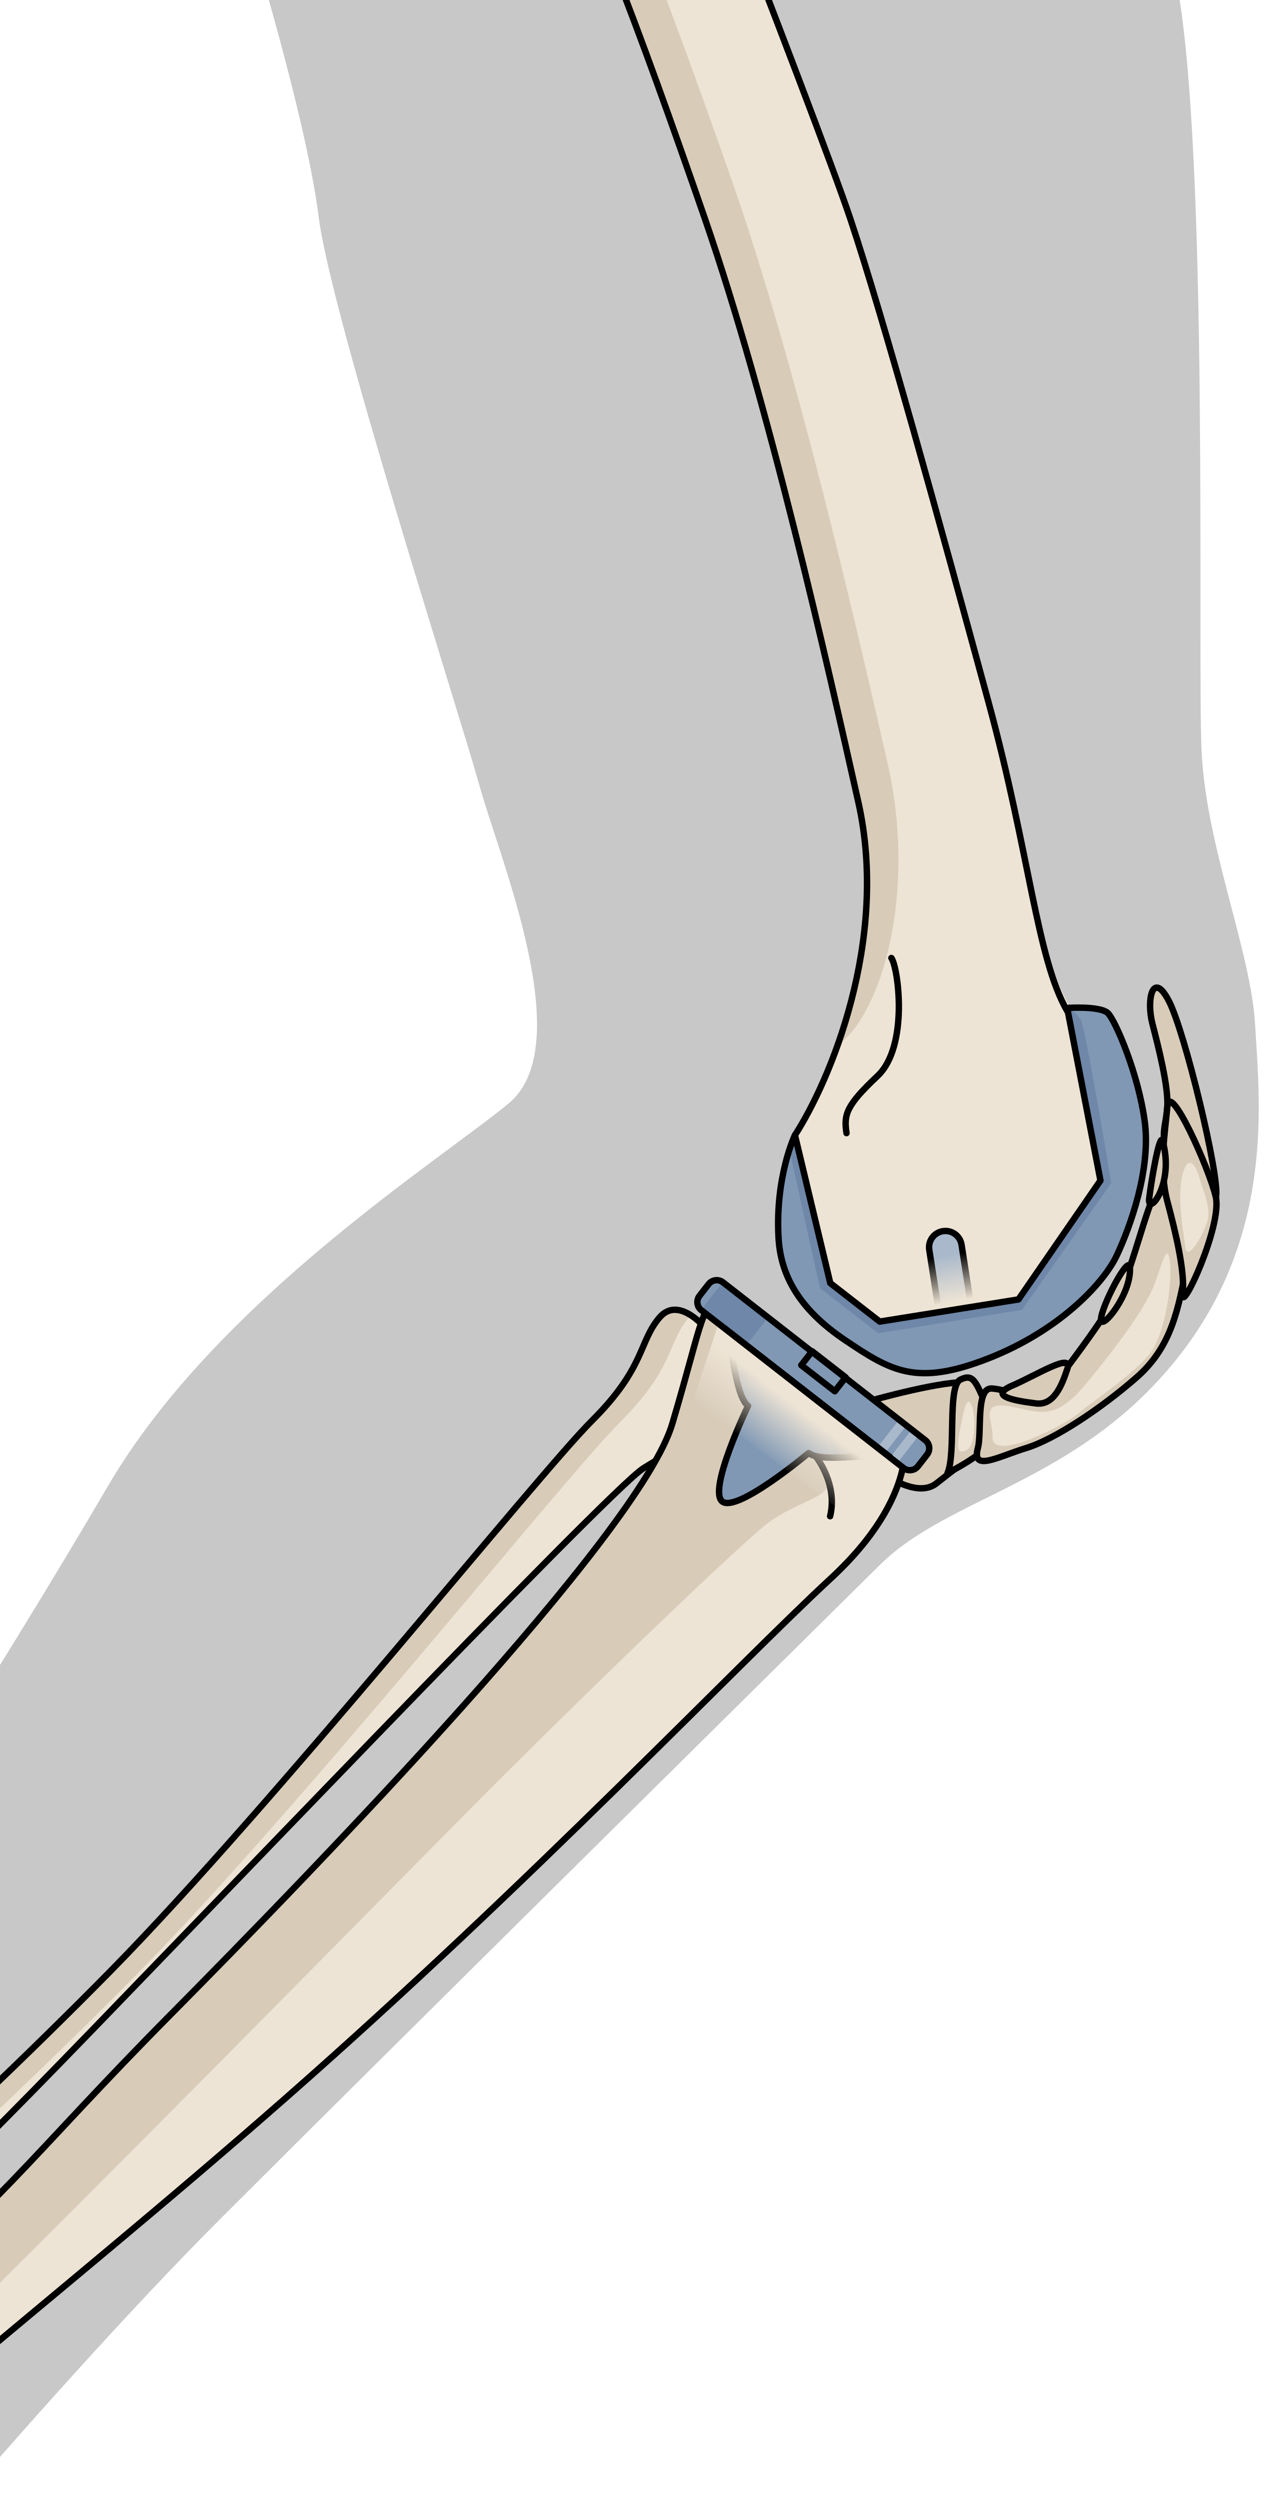 <?xml version="1.0" encoding="utf-8"?>
<!-- Generator: Adobe Illustrator 16.0.0, SVG Export Plug-In . SVG Version: 6.00 Build 0)  -->
<!DOCTYPE svg PUBLIC "-//W3C//DTD SVG 1.1//EN" "http://www.w3.org/Graphics/SVG/1.1/DTD/svg11.dtd">
<svg version="1.1" id="Layer_1" xmlns="http://www.w3.org/2000/svg" xmlns:xlink="http://www.w3.org/1999/xlink" x="0px" y="0px"
	 width="199.993px" height="390.324px" viewBox="0 0 199.993 390.324" enable-background="new 0 0 199.993 390.324"
	 xml:space="preserve">
<g>
	<defs>
		<rect id="SVGID_1_" width="199.993" height="390.324"/>
	</defs>
	<clipPath id="SVGID_2_">
		<use xlink:href="#SVGID_1_"  overflow="visible"/>
	</clipPath>
	<g clip-path="url(#SVGID_2_)">
		<path fill="#C8C8C8" d="M38.799-10.833c0,0,9.018,29.231,10.951,44.669c1.932,15.437,21.898,77.27,25.119,88.866
			c3.221,11.593,15.457,40.577,4.508,49.595c-10.949,9.018-45.729,31.02-62.477,59.631c-16.748,28.609-47.019,76.918-63.766,97.527
			c-16.747,20.611-57.325,81.379-57.325,81.379l70.206,12.661c0,0,39.612-48.309,68.597-77.292
			c28.984-28.984,91.783-91.009,102.734-101.863c10.949-10.854,30.807-12.787,46.32-32.11
			c15.513-19.321,12.938-40.577,12.293-52.171c-0.645-11.594-7.73-28.041-8.375-43.005c-0.644-14.964,1.18-93.65-3.918-120.005
			L38.799-10.833z"/>
		<g>
			<path fill="#D8CCB9" stroke="#000000" stroke-linecap="round" stroke-linejoin="round" stroke-miterlimit="10" d="
				M135.911,228.562c2.692,2.333,7.539,5.205,10.29,3.022c4.802-3.808,8.667-6.333,7.667-8c-1-1.666,1.197-8.1-4.137-7.767
				c-5.333,0.333-15.863,3.435-15.863,3.435L135.911,228.562z"/>
			<path fill="#D8CCB9" stroke="#000000" stroke-linecap="round" stroke-linejoin="round" stroke-miterlimit="10" d="
				M147.926,229.983c1.376-3.095-0.068-13.551,1.995-14.583c2.063-1.031,2.407,0.345,4.126,4.128
				c1.721,3.782,1.721,3.438,0.688,5.501C153.704,227.094,147.926,229.983,147.926,229.983z"/>
			<path fill="#D8CCB9" stroke="#000000" stroke-linecap="round" stroke-linejoin="round" stroke-miterlimit="10" d="
				M152.672,226.062c0.641-2.347-0.344-9.285,2.063-9.285s7.909,2.752,9.284,0.345c1.377-2.408,10.317-13.068,12.381-19.259
				s3.783-13.067,5.502-14.099c1.72-1.032,4.814,6.189,3.439,13.411s-2.408,13.068-7.91,17.882
				c-5.502,4.814-12.723,9.629-17.193,11.005C155.768,227.437,151.641,229.845,152.672,226.062z"/>
			<path fill="#D8CCB9" stroke="#000000" stroke-linecap="round" stroke-linejoin="round" stroke-miterlimit="10" d="
				M182.591,180.607c-1.636-3.48-0.527-4.685-0.345-7.849c0.184-3.165-1.393-9.29-2.338-12.968
				c-0.945-3.679,0.035-8.368,2.559-3.551c2.524,4.817,7.912,27.284,7.391,30.504S183.657,182.873,182.591,180.607z"/>
			<path fill="#D8CCB9" stroke="#000000" stroke-linecap="round" stroke-linejoin="round" stroke-miterlimit="10" d="
				M182.247,172.759c-0.314,3.785-1.375,9.629,0,14.787c1.376,5.158,2.752,11.005,2.408,14.443
				c-0.344,3.439,6.189-10.661,5.158-15.132C188.782,182.388,182.59,168.631,182.247,172.759z"/>
			<path fill="#EEE4D5" d="M154.964,224.379c0.087-2.617-2.086-5.604,2.606-4.821c4.691,0.782,6.906,2.606,11.989-3.519
				s8.471-10.947,10.034-14.074c1.564-3.128,2.477-8.342,2.998-5.344s-0.521,11.858-3.389,15.117
				c-2.867,3.258-8.602,7.037-10.947,8.992S154.834,228.289,154.964,224.379z"/>
			<path fill="#EEE4D5" d="M187.153,183.59c-0.498-1.873-1.824-3.52-2.605,0.13c-0.782,3.649,0.248,8.699,0.521,11.077
				s3.127-2.476,3.518-4.561C188.977,188.15,187.674,185.545,187.153,183.59z"/>
			<path fill="#EEE4D5" d="M150.272,221.252c-0.424,2.178-1.173,5.344-0.26,5.344c0.912,0,2.215-0.392,2.085-4.822
				C152.043,219.945,151.184,216.561,150.272,221.252z"/>
			<path fill="#D8CCB9" stroke="#000000" stroke-linecap="round" stroke-linejoin="round" stroke-miterlimit="10" d="
				M161.745,219.107c-3.843-0.479-7.348-1.225-3.674-2.799s9.447-5.249,8.573-2.625C165.77,216.309,164.544,219.457,161.745,219.107
				z"/>
			<path fill="#D8CCB9" stroke="#000000" stroke-linecap="round" stroke-linejoin="round" stroke-miterlimit="10" d="
				M176.401,197.862c-0.158-2.122-4.508,6.199-4.508,8.124C171.893,207.91,176.709,201.986,176.401,197.862z"/>
			<path fill="#D8CCB9" stroke="#000000" stroke-linecap="round" stroke-linejoin="round" stroke-miterlimit="10" d="
				M181.516,178.166c-0.438-1.552-1.75,5.949-2.1,8.924S183.44,184.99,181.516,178.166z"/>
		</g>
		<g>
			<path fill="#EEE4D5" d="M170.049,160.848c-0.165-0.145-0.329-0.288-0.484-0.454c-7.168-6.927-7.719-23.148-15.217-50.692
				c-7.652-28.165-16.463-60.182-21.555-75.438c-5.092-15.266-38.075-99.35-38.075-99.35s0.115-2.995-2.561-7.536
				c-2.667-4.531-1.787-11.303-0.212-18.56c1.584-7.246-6.812-18.907-15.121-19.604c-8.309-0.695-19.332,5.555-21.845,12.841
				c-2.512,7.274,6.744,17.052,6.744,17.052c4.512,5.372,0.812,12.812,4.251,18.569c3.439,5.759,7.777,11.575,16.357,27.294
				c8.578,15.72,17.603,39.921,27.68,69.061c10.086,29.129,19.13,69.523,24,91.194c4.858,21.661-4.475,43.631-9.904,51.999
				c0,0-5.148,7.092-1.285,16.424c3.865,9.344,19.643,19.004,34.781,12.242c15.141-6.763,16.744-18.357,16.744-26.734
				C174.348,170.789,171.362,162.993,170.049,160.848z"/>
			<g>
				<path fill="#D8CCB9" d="M65.428-86.723c4.529,5.347,0.863,12.805,4.324,18.547c3.467,5.742,7.824,11.545,16.471,27.227
					c8.645,15.682,17.768,39.843,27.971,68.939c10.203,29.096,19.416,69.453,24.368,91.098c4.679,20.441-0.983,39.307-7.812,44.147
					c3.537-7.538,6.619-23.017,3.254-38.009c-4.863-21.668-13.91-62.061-23.994-91.197C99.927,4.888,90.905-19.31,82.325-35.028
					S69.409-56.564,65.971-62.323c-3.438-5.757,0.258-13.2-4.251-18.564c0,0-9.251-9.781-6.74-17.06
					c0.655-1.9,1.897-3.725,3.513-5.378C56.5-96.088,65.428-86.723,65.428-86.723z"/>
			</g>
			<g>
				<path fill="none" stroke="#000000" stroke-linecap="round" stroke-linejoin="round" stroke-miterlimit="10" d="M132.159,176.906
					c-0.436-2.9-0.072-4.295,4.844-8.922c4.912-4.627,3.234-16.979,2.158-18.423"/>
				<path fill="none" stroke="#000000" stroke-linecap="round" stroke-linejoin="round" stroke-miterlimit="10" d="M124.108,177.225
					c5.422-8.375,14.759-30.335,9.896-51.999c-4.863-21.668-13.91-62.061-23.994-91.197C99.927,4.888,90.905-19.31,82.325-35.028
					S69.409-56.564,65.971-62.323c-3.438-5.757,0.258-13.2-4.251-18.564c0,0-9.251-9.781-6.74-17.06
					c2.509-7.279,13.528-13.529,21.841-12.836c8.313,0.697,16.7,12.356,15.123,19.604c-1.576,7.249-2.46,14.027,0.214,18.559
					c2.671,4.534,2.56,7.536,2.56,7.536s32.984,84.087,38.071,99.345c5.091,15.258,13.905,47.278,21.56,75.44
					c6.419,23.597,7.5,39.863,12.254,48.121"/>
			</g>
		</g>
		<g>
			<g>
				<path fill="#EEE4D5" d="M110.877,208.199c0,0,7.955,0.848,6.652,6.213c-1.303,5.367-11.855,11.588-17.08,14.816
					c-5.227,3.227-74.675,76.214-95.158,97.068c-20.48,20.857-64.988,64.572-75.591,84.699
					c-10.604,20.125-30.568,4.221-15.307-15.611c1.585-2.874,10.075-2.279,24.597-14.79c14.525-12.513,53.212-47.376,78.293-72.897
					c25.085-25.519,66.781-77.568,75.119-85.875c8.337-8.307,7.294-12.262,10.538-16.102
					C106.186,201.883,110.877,208.199,110.877,208.199z"/>
				<path fill="#D8CCB9" d="M-61.008,380.595c14.525-12.513,53.212-47.376,78.293-72.897c25.085-25.519,66.781-77.568,75.119-85.875
					c8.337-8.307,7.294-12.262,10.538-16.102c1.547-1.828,3.418-1.343,4.956-0.345c-0.144,0.13-0.288,0.251-0.429,0.413
					c-3.246,3.84-2.199,7.795-10.537,16.104c-8.34,8.303-50.035,60.354-75.121,85.875c-25.08,25.521-63.766,60.385-78.29,72.896
					c-14.524,12.508-21.72,14.164-23.305,17.039c-8.407,10.924-6.509,19.959-1.344,22.521c-8.563,1.016-15.176-10.938-4.478-24.84
					C-84.02,392.511-75.53,393.105-61.008,380.595z"/>
				<path fill="none" stroke="#000000" stroke-linecap="round" stroke-linejoin="round" stroke-miterlimit="10" d="M110.877,208.199
					c0,0,7.955,0.848,6.652,6.213c-1.303,5.367-11.855,11.588-17.08,14.816c-5.227,3.227-74.675,76.214-95.158,97.068
					c-20.48,20.857-64.988,64.572-75.591,84.699c-10.604,20.125-30.568,4.221-15.307-15.611c1.585-2.874,10.075-2.279,24.597-14.79
					c14.525-12.513,53.212-47.376,78.293-72.897c25.085-25.519,66.781-77.568,75.119-85.875c8.337-8.307,7.294-12.262,10.538-16.102
					C106.186,201.883,110.877,208.199,110.877,208.199z"/>
				<g>
					<path fill="#EEE4D5" d="M113.385,202.068c-4.156,1.75-3.32,3.004-8.419,20.193c-5.097,17.189-55.806,69.516-78.272,92.203
						c-22.47,22.688-25.297,28.631-54.691,53.799c-29.391,25.17-39.922,24.07-45.076,28.268c-5.15,4.196-4.031,6.033-2.598,10.449
						c4.59,11.742,15.306,15.612,15.306,15.612l1.286,0.372c0,0,0.694,0.232,5.352-0.641c4.659-0.873,9.127-9.742,18.124-23.336
						c8.996-13.594,41.849-37.756,80.16-71.398c38.313-33.646,70.835-67.944,85.086-81.102c14.25-13.16,11.492-22.971,11.492-22.971
						L113.385,202.068z"/>
					<path fill="#D8CCB9" d="M-59.057,422.971c0.01,0.002,0.028,0.006,0.051,0.008c0.003,0,0.006,0,0.01,0.002
						c0.028,0.002,0.065,0.006,0.113,0.008c0.002,0,0.007,0.002,0.009,0.002c0.044,0.002,0.099,0.003,0.161,0.003
						c0.013,0,0.026,0,0.039,0c0.144,0,0.336-0.007,0.589-0.026c0.025-0.002,0.053-0.004,0.079-0.005
						c0.104-0.009,0.221-0.019,0.345-0.032c0.041-0.003,0.079-0.006,0.123-0.012c0.159-0.016,0.33-0.035,0.522-0.061
						c0.007,0,0.016-0.002,0.023-0.004c-1.218-2.876,7.665-19.537,27.418-37.717c19.757-18.18,80.767-80.238,100.492-100.197
						c19.726-19.961,43.934-43.15,48.613-46.873c4.682-3.719,10.311-4.188,9.754-6.991c-0.557-2.806-3.645-5.161-3.645-5.161
						s-0.807,3.181-6.162-9.014c-3.75-8.54-1.805-10.57-3.459-12.797l-2.527-1.953c-4.264,1.668-3.428,2.922-8.526,20.111
						c-5.097,17.189-55.806,69.516-78.272,92.203c-0.671,0.678-1.322,1.338-1.958,1.984c-0.254,0.261-0.498,0.51-0.747,0.764
						c-0.373,0.382-0.747,0.763-1.107,1.133c-0.291,0.298-0.57,0.586-0.854,0.879c-0.308,0.317-0.617,0.636-0.918,0.945
						c-0.292,0.303-0.577,0.598-0.862,0.893c-0.276,0.289-0.554,0.576-0.823,0.857c-0.285,0.297-0.566,0.59-0.845,0.881
						c-0.262,0.273-0.522,0.545-0.779,0.814c-0.271,0.285-0.539,0.566-0.803,0.845c-0.255,0.268-0.507,0.533-0.756,0.796
						c-0.259,0.272-0.516,0.543-0.769,0.811c-0.24,0.254-0.476,0.504-0.711,0.754c-0.253,0.268-0.506,0.537-0.755,0.801
						c-0.241,0.257-0.479,0.51-0.716,0.762c-0.228,0.244-0.458,0.488-0.682,0.728c-0.308,0.329-0.612,0.651-0.914,0.976
						c-0.133,0.142-0.268,0.285-0.4,0.426c-1.721,1.84-3.358,3.596-4.977,5.318c-0.035,0.035-0.069,0.072-0.103,0.109
						c-0.319,0.339-0.636,0.676-0.954,1.012c-0.107,0.113-0.215,0.229-0.323,0.343c-0.292,0.308-0.584,0.616-0.876,0.923
						c-0.13,0.138-0.26,0.275-0.391,0.412c-0.277,0.291-0.557,0.584-0.836,0.875c-0.151,0.158-0.302,0.314-0.453,0.474
						c-0.267,0.278-0.536,0.556-0.805,0.835c-0.161,0.168-0.323,0.336-0.487,0.504c-0.268,0.277-0.537,0.553-0.809,0.832
						c-0.168,0.172-0.339,0.347-0.509,0.52c-0.268,0.275-0.537,0.549-0.809,0.825c-0.179,0.181-0.359,0.362-0.54,0.544
						c-0.272,0.274-0.544,0.549-0.821,0.826c-0.189,0.189-0.381,0.382-0.573,0.572c-0.273,0.273-0.546,0.544-0.825,0.82
						c-0.244,0.24-0.495,0.487-0.742,0.73c-0.403,0.395-0.812,0.795-1.228,1.199c-0.316,0.309-0.631,0.615-0.956,0.928
						c-0.206,0.198-0.418,0.4-0.626,0.6c-0.324,0.311-0.647,0.621-0.979,0.938c-0.201,0.191-0.408,0.387-0.612,0.58
						c-0.356,0.336-0.713,0.674-1.08,1.018c-0.198,0.186-0.402,0.375-0.603,0.563c-0.387,0.362-0.778,0.726-1.179,1.098
						c-0.191,0.177-0.388,0.358-0.583,0.538c-0.429,0.396-0.867,0.798-1.312,1.205c-0.178,0.162-0.358,0.326-0.539,0.492
						c-0.487,0.443-0.983,0.895-1.49,1.352c-0.152,0.137-0.303,0.273-0.456,0.412c-0.575,0.519-1.166,1.045-1.767,1.584
						c-0.091,0.08-0.181,0.16-0.272,0.242c-0.859,0.766-1.734,1.543-2.649,2.348c-2.418,2.871-4.293,4.941-5.499,6.025
						c-13.707,12.322-38.382,28.538-43.583,32.038c-2.946,1.98-4.288,0.047-4.899-2.009c-0.008,0.009-0.016,0.018-0.024,0.027
						c-0.542,0.562-0.955,1.082-1.261,1.582c-0.011,0.018-0.024,0.037-0.036,0.057c-0.085,0.143-0.157,0.283-0.226,0.423
						c-0.02,0.04-0.042,0.083-0.061,0.124c-0.061,0.133-0.111,0.264-0.159,0.396c-0.015,0.044-0.03,0.089-0.045,0.134
						c-0.042,0.132-0.077,0.262-0.105,0.391c-0.009,0.041-0.015,0.08-0.022,0.121c-0.026,0.137-0.048,0.273-0.061,0.408
						c-0.002,0.018-0.002,0.033-0.004,0.051c-0.051,0.628,0.03,1.264,0.192,1.949c0.01,0.037,0.017,0.076,0.026,0.115
						c0.038,0.147,0.078,0.299,0.121,0.451c0.014,0.049,0.027,0.097,0.041,0.146c0.046,0.153,0.093,0.312,0.144,0.474
						c0.014,0.042,0.026,0.084,0.04,0.125c0.183,0.576,0.394,1.191,0.615,1.871c4.59,11.742,15.306,15.612,15.306,15.612
						l1.286,0.372c0,0,0.006,0.002,0.015,0.004C-59.062,422.971-59.06,422.971-59.057,422.971z"/>
					<path fill="none" stroke="#000000" stroke-linecap="round" stroke-linejoin="round" stroke-miterlimit="10" d="
						M127.344,227.354c0,0,3.492,4.27,2.256,9.365"/>
					<path fill="none" stroke="#000000" stroke-linecap="round" stroke-linejoin="round" stroke-miterlimit="10" d="
						M113.385,202.068c-4.156,1.75-3.32,3.004-8.419,20.193c-5.097,17.189-55.806,69.516-78.272,92.203
						c-22.47,22.688-25.297,28.631-54.691,53.799c-29.391,25.17-39.922,24.07-45.076,28.268c-5.15,4.196-4.031,6.033-2.598,10.449
						c4.59,11.742,15.306,15.612,15.306,15.612l1.286,0.372c0,0,0.694,0.232,5.352-0.641c4.659-0.873,9.127-9.742,18.124-23.336
						c8.996-13.594,41.849-37.756,80.16-71.398c38.313-33.646,70.835-67.944,85.086-81.102c14.25-13.16,11.492-22.971,11.492-22.971
						L113.385,202.068z"/>
				</g>
			</g>
			<g>
				<g>
					<path fill="#8098B4" d="M143.317,228.917c-0.543,0.696-1.547,0.822-2.244,0.28l-31.584-24.646
						c-0.697-0.542-0.823-1.546-0.28-2.243l1.422-1.827c0.542-0.697,1.547-0.822,2.243-0.28l31.584,24.646
						c0.697,0.542,0.822,1.546,0.281,2.243L143.317,228.917z"/>
					<path fill="#6F87A8" d="M109.451,204.514c0.013,0.013,0.024,0.026,0.038,0.037l7.035,5.474l3.385-4.351l-7.035-5.474
						c-0.014-0.011-0.03-0.017-0.045-0.027L109.451,204.514z"/>
					<path fill="#A9B9CB" d="M142.374,223.152l-3.386,4.351l1.095,0.924l3.385-4.352L142.374,223.152z M137.012,225.967l1.151,0.896
						l3.386-4.351l-1.152-0.896L137.012,225.967z"/>
					
						<rect x="125.229" y="212.765" transform="matrix(0.789 0.614 -0.614 0.789 158.623 -33.802)" fill="none" stroke="#000000" stroke-linecap="round" stroke-linejoin="round" stroke-miterlimit="10" width="6.635" height="2.757"/>
					<g>
						<path fill="#8098B4" d="M126.008,217.404l-12.933-10.062c1.157,0.899,1.506,10.431,3.714,12.148
							c0,0-6.335,13.133-4.021,14.933c2.312,1.799,13.484-7.57,13.484-7.57c2.208,1.719,11.533-0.285,12.689,0.613L126.008,217.404z
							"/>
						<path fill="#6F87A8" d="M114.884,214.821c4.333,0.864,12.789,3.694,15.595,12.75c3.468-0.044,7.707-0.692,8.463-0.104
							l-12.934-10.062l-12.933-10.062C113.776,207.888,114.183,211.597,114.884,214.821z"/>
						<path fill="none" stroke="#000000" stroke-linecap="round" stroke-linejoin="round" stroke-miterlimit="10" d="
							M126.008,217.404l-12.933-10.062c1.157,0.899,1.506,10.431,3.714,12.148c0,0-6.335,13.133-4.021,14.933
							c2.312,1.799,13.484-7.57,13.484-7.57c2.208,1.719,11.533-0.285,12.689,0.613L126.008,217.404z"/>
					</g>
					
						<linearGradient id="SVGID_3_" gradientUnits="userSpaceOnUse" x1="2329.303" y1="-2585.706" x2="2329.303" y2="-2576.399" gradientTransform="matrix(0.768 0.598 -0.614 0.789 -3251.824 867.051)">
						<stop  offset="0" style="stop-color:#EEE4D5"/>
						<stop  offset="1" style="stop-color:#EEE4D5;stop-opacity:0"/>
					</linearGradient>
					<polygon fill="url(#SVGID_3_)" points="132.338,236.644 108.215,218.62 112.182,206.646 139.276,227.727 					"/>
					<path fill="none" stroke="#000000" stroke-linecap="round" stroke-linejoin="round" stroke-miterlimit="10" d="
						M143.317,228.917c-0.543,0.696-1.547,0.822-2.244,0.28l-31.584-24.646c-0.697-0.542-0.823-1.546-0.28-2.243l1.422-1.827
						c0.542-0.697,1.547-0.822,2.243-0.28l31.584,24.646c0.697,0.542,0.822,1.546,0.281,2.243L143.317,228.917z"/>
				</g>
			</g>
		</g>
		<g>
			<g>
				<g>
					<path fill="#A9B9CB" d="M146.591,204.854l-1.513-9.732c-0.217-1.392,0.737-2.694,2.13-2.911
						c1.392-0.217,2.696,0.737,2.913,2.13l1.508,9.709"/>
					<path fill="#8098B4" d="M166.61,157.364l5.195,26.943l-12.8,18.562l-21.658,3.461l-7.722-6.008l-5.518-23.098
						c0,0-3.096,6.377-2.562,16.014c0.316,5.727,3.075,11.051,10.322,15.941c7.244,4.891,11.193,7.271,22.328,2.941
						c11.135-4.329,18.104-11.75,20.162-16.123c2.058-4.371,5.378-13.438,4.355-20.953s-4.556-15.642-5.713-16.841
						C171.842,157.004,166.61,157.364,166.61,157.364z"/>
				</g>
				<path fill="#6F87A8" d="M128.026,201.117l9.094,7.037l22.438-3.668l13.936-19.785c0,0-4.016-24.091-4.724-25.39
					c-0.333-0.612-1.085-1.352-1.788-1.967c-0.229,0.01-0.371,0.019-0.371,0.019l5.195,26.943l-12.8,18.562l-21.658,3.461
					l-7.722-6.008l-5.518-23.098c0,0-0.387,0.807-0.861,2.254C124.959,187.322,128.026,201.117,128.026,201.117z"/>
			</g>
			<g>
				<path fill="none" stroke="#000000" stroke-linecap="round" stroke-linejoin="round" stroke-miterlimit="10" d="M146.591,204.854
					l-1.513-9.732c-0.217-1.392,0.737-2.694,2.13-2.911c1.392-0.217,2.696,0.737,2.913,2.13l1.508,9.709"/>
				<linearGradient id="SVGID_4_" gradientUnits="userSpaceOnUse" x1="152.589" y1="202.627" x2="151.262" y2="195.325">
					<stop  offset="0" style="stop-color:#EEE4D5"/>
					<stop  offset="1" style="stop-color:#EEE4D5;stop-opacity:0"/>
				</linearGradient>
				<polyline fill="url(#SVGID_4_)" points="171.805,184.307 159.005,202.869 137.347,206.33 129.625,200.322 				"/>
				<path fill="none" stroke="#000000" stroke-linecap="round" stroke-linejoin="round" stroke-miterlimit="10" d="M166.61,157.364
					l5.195,26.943l-12.8,18.562l-21.658,3.461l-7.722-6.008l-5.518-23.098c0,0-3.096,6.377-2.562,16.014
					c0.316,5.727,3.075,11.051,10.322,15.941c7.244,4.891,11.193,7.271,22.328,2.941c11.135-4.329,18.104-11.75,20.162-16.123
					c2.058-4.371,5.378-13.438,4.355-20.953s-4.556-15.642-5.713-16.841C171.842,157.004,166.61,157.364,166.61,157.364z"/>
			</g>
		</g>
	</g>
</g>
</svg>
